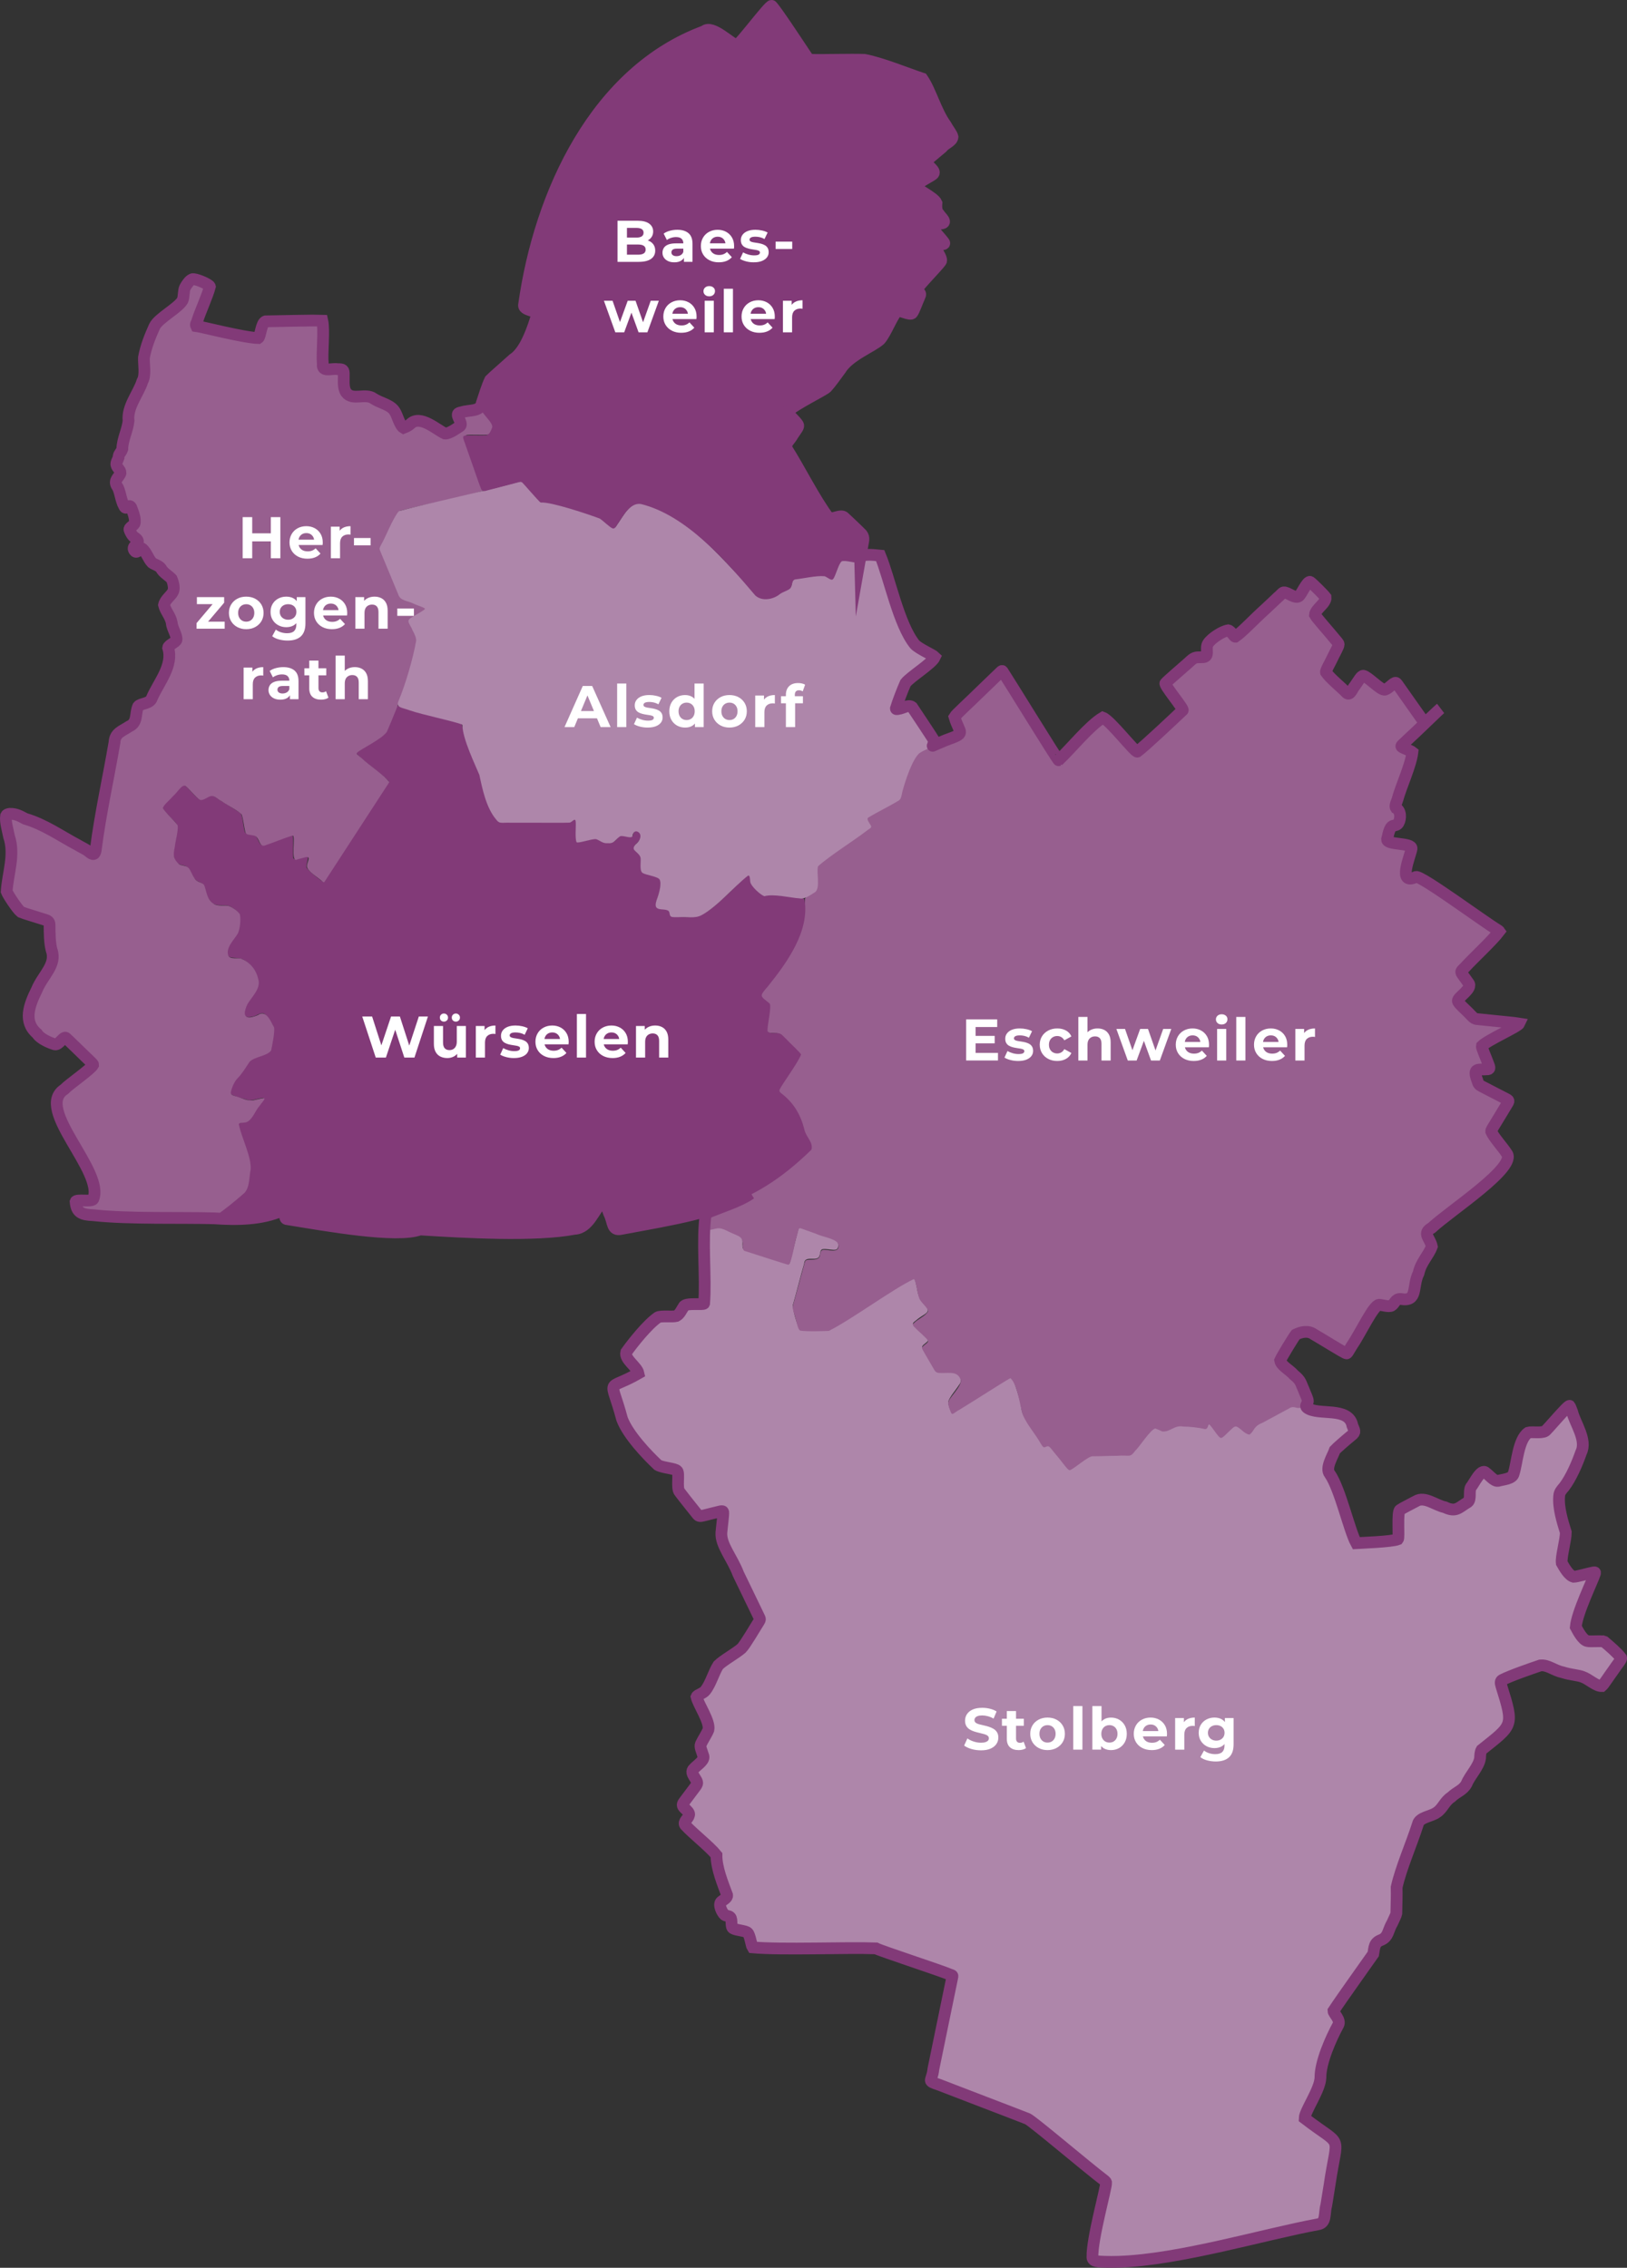 <?xml version="1.0" encoding="UTF-8"?>
<svg xmlns="http://www.w3.org/2000/svg" width="48.864mm" height="68.11mm" viewBox="0 0 138.513 193.067">
  <rect x="0" y="0" width="138.513" height="193.067" fill="#333333" stroke="none"/>
  <defs>
    <style>
      .cls-1 {
        fill: #ae86aa;
      }

      .cls-2 {
        fill: none;
        stroke: #823a78;
        stroke-miterlimit: 10;
      }

      .cls-3 {
        fill: #fff;
      }

      .cls-4 {
        fill: #975f8f;
      }

      .cls-5 {
        fill: #823a78;
      }
    </style>
  </defs>
  <g id="Karte_Regionenb">
    <g id="Aachen-Land">
      <path class="cls-1" d="M112.622,189.178c.407-1.782.813-4.892,1.094-6.568.057-.466-.636-.783-1.223-1.232-.378-.295-1.244-.711-1.433-1.047.01-.288.831-1.899,1.151-2.678.155-.317.189-.463.194-.794-.009-1.306.893-3.339,1.518-4.483.235-.435-.409-.967-.412-1.194.696-1.109,3.008-4.253,3.394-4.846.104-.256.02-.52.158-.796.186-.364.819-.406.975-.805.378-.883.97-1.644.857-2.693-.004-.482.003-.932.001-1.386.034-.571.242-.849.447-1.514.415-1.163.959-2.729,1.358-3.851.096-.268.08-.305.387-.446.291-.139.922-.402,1.218-.559.511-.341.675-.941,1.241-1.311.484-.453.989-.574,1.306-1.132.291-.666,1.055-1.481,1.155-2.208.008-.212.011-.486.125-.684.765-.769,2.623-1.628,2.354-3.017-.165-.564-.483-1.782-.652-2.369-.098-.323-.115-.464.058-.567.339-.178.989-.411,1.568-.638.73-.24,1.336-.593,1.986-.612.424.095,1.001.473,1.649.615.649.204,1.264.223,1.652.377.521.181,1.241.85,1.632.782.204-.2,1.301-1.818,1.597-2.229.11-.17.042-.243-.206-.475l-.864-.805c-.329-.522-1.487-.187-1.885-.367-.189-.077-.358-.37-.59-.693-.218-.321-.325-.515-.292-.699.184-.866,1.279-3.324,1.659-4.33.033-.101-.011-.11-.207-.067-.391.077-1.348.352-1.611.357-.413-.094-.799-.804-1.013-1.174-.144-.789.675-2.373.155-3.238-.288-.726-.396-1.725-.376-2.446.098-.666.713-.999.981-1.673.469-1.145,1.342-2.225.902-3.409-.266-.787-.68-1.929-.99-2.616-.061-.136-.362.31-.895.869-.7.679-.925,1.239-1.43,1.37-.363.026-.923-.015-1.209.045-.205.045-.292.165-.386.372-.359.775-.669,2.346-.842,3.096-.094.453-.911.533-1.346.639-.194.017-.332-.087-.549-.276-.223-.168-.542-.612-.799-.487-.198.19-.789,1.021-.953,1.297-.196.344.035,1.023-.261,1.272-.221.193-.718.439-1.042.614-.508.152-1.83-.583-2.407-.716-.498-.183-.521-.218-.959.022-.436.239-1.176.601-1.368.742-.283.122-.041,2.376-.179,2.501-.557.168-3.179.343-3.553.33-.155-.051-.191-.326-.307-.669-.464-1.578-1.425-4.553-2.069-5.432-.087-.459.354-1.367.554-1.823.346-.453,1.37-1.061,1.662-1.533-.062-.261-.326-1.391-.857-1.459-.96-.244-2.614-.249-3.328-.632-.211-.034-.439.02-.678-.025-.227-.048-.382-.141-.594-.007-.614.41-2.595,1.211-3.076,1.796-.374.726-.524.528-1.15.014-.661-.718-1.092.635-1.674.741-.184.023-.768-.984-.979-1.131-.149-.098-.066.35-.313.365-.556-.065-1.659-.257-2.27-.198-.416-.026-.823.382-1.267.443-.317-.011-.667-.36-.854-.27-.448.38-1.024,1.219-1.461,1.702-.361.407-.351.543-.675.589-.827.022-2.815.036-3.209.07-.33.1-1.129.743-1.492.975-.233.161-.343.234-.443.169-.198-.163-1.111-1.353-1.516-1.831-.105-.133-.193-.187-.283-.174-.143.02-.275.164-.402.024-.416-.592-1.134-1.753-1.502-2.305-.408-.568-.29-1.049-.51-1.716-.198-.705-.501-1.687-.686-1.791-.313.002-4.635,2.947-5.028,3.034-.186-.232-.314-.648-.328-.917.081-.398.688-1.069.914-1.446.403-.462-.022-1.052-.524-1.102-.287-.015-.82 0-1.104-.009-.298-.007-.37-.079-.529-.357l-.632-1.086c-.128-.225-.247-.411-.305-.539-.26-.366.743-.553.38-.879-.306-.352-1.254-1.098-1.207-1.249.007-.08.111-.162.277-.285.715-.633,1.46-.621.626-1.44-.546-.572-.47-1.071-.669-1.796-.114-.642-.397-.231-.868.022-.961.604-1.931,1.207-2.968,1.86-1.701.951-2.758,2.029-3.846,2.196-.492-.083-1.801.152-2.231-.105-.225-.541-.527-1.477-.543-2.038.183-.612.708-2.663.964-3.529.03-.687.894-.228,1.21-.512.211-.182.081-.666.364-.713.24-.069.915.118,1.15.031.208-.078.204-.408.144-.608-.234-.375-1.136-.476-1.637-.72-.935-.254-1.612-.777-1.727-.403-.185.702-.446,1.787-.628,2.501-.085.326-.097.464-.208.458-.289-.056-2.878-.914-3.637-1.147-.537-.104-.087-.91-.417-1.158-.192-.155-.933-.446-1.368-.66-.358-.18-.522-.17-.986-.061-.383.09-.708.148-.756.232-.11.355.036,5.777-.059,6.133-.067.17-1.582-.117-1.737.262-.049.08-.148.239-.198.318-.084.201-.252.377-.435.486-.365.091-1.294-.04-1.571.108-.28.124-.57.479-.911.821-.642.696-1.434,1.596-1.783,2.151-.053.116-.044.224.037.365.171.341.885,1.027,1.008,1.435-.009.132-.602.32-1.189.604-.607.291-1.015.394-.99.551.03.257.559,1.938.778,2.727.12.462.211.575.544,1.021.648.845,1.795,2.388,2.51,2.902.412.224,1.473.292,1.644.498.22.223-.089,1.482.215,1.807.052.067.157.202.209.27.393.495,1.07,1.365,1.302,1.646.269.321,1.118-.137,1.559-.182.171-.001.577-.233.637-.021.023.213-.114,1.215-.158,1.741-.036.425-.076.401.121.78.455.924.912,1.902,1.45,3.0.808,1.693,1.651,3.375,1.713,3.578.007.068-.042.147-.161.339-.335.449-1.005,1.748-1.399,2.147-.574.493-1.742,1.051-2.141,1.68-.234.52-.572,1.43-.943,1.91-.205.273-.686.36-.758.543.036.342.527,1.018.66,1.471.28.754.552,1.122.204,1.66-.162.283-.36.598-.497.895-.106.232.091.592.193.951.121.324-.085.492-.477.845-.159.148-.391.348-.463.567-.013.303.548.774.424,1.018-.204.423-.807,1.089-1.061,1.473-.214.268-.22.389-.007.597.211.205.469.406.375.621-.061.262-.511.55-.324.817.545.507,1.306,1.244,1.915,1.802.495.492.744.559.799.982-.091.984.589,2.326.865,3.194.026.225-.294.381-.493.536-.316.25.09.973.282,1.142.153.099.348.061.466.18.221.203-.01.876.289.982.278.149,1.045.18,1.202.358.195.171.32,1.095.417,1.24,2.34.225,8.137.001,10.378.078.063 0.0.096 0.0.134.008.076.014,1.714.605,3.402,1.2,1.584.572,3.073,1.066,3.105,1.119.049.04-1.69,8.242-1.816,8.944-.05.13.146.12.702.356,1.877.723,6.98,2.679,7.527,2.895,1.983,1.519,5.052,4.051,6.616,5.311.136.126.074.235.008.568-.07.318-.179.779-.302,1.309-.221,1.442-1.025,3.509-.697,4.823,5.454.783,14.081-2.171,19.464-3.136l.074-.07Z"/>
      <path class="cls-4" d="M77.048,66.126c-.167.482-.221,1.486-.502,1.895-.291.253-1.646.886-2.199,1.235-.282.19-.638.207-.518.532.072.156.231.357.264.476.064.183-.228.258-.621.575-.954.675-3.169,2.272-3.738,2.674-.203.124-.174.207-.177.815-.01.501.025,1.1-.027,1.32-.015.304-.847.487-.994.862-.022,1.415-.287,2.964-1.05,4.262-.707,1.518-2.003,2.722-2.735,3.998.01.202.407.393.599.555.159.135.169.26.136.511-.054.568-.261,1.734-.215,1.969.174.295,1.087-.061,1.368.434.25.328,1.317,1.21,1.472,1.533.031.114-.107.262-.3.579-.462.739-1.329,2.042-1.522,2.404-.038.104-.006.182.087.275,1.2.856,1.71,1.998,2.114,3.388.203.552.635.888.527,1.435-1.93,2.073-5.986,4.61-8.732,5.324-.492.182-.343.961-.312,1.399.041.278.549.114.961.027.434-.125.817.124,1.207.301.759.366,1.164.335,1.079,1.188.041.192.003.396.278.438.759.234,3.347,1.093,3.636,1.149.292-.25.515-1.941.706-2.452.057-.224.098-.403.131-.513.054-.187.11-.173.357-.086l1.1.393c.582.283,1.596.396,1.905.817.256.859-.574.598-1.14.563-.308-.029-.355.203-.391.474-.071.509-.819.308-1.125.399-.171.05-.158.222-.259.543l-.747,2.726c-.189.693-.249.717-.065,1.287.202.552.286,1.357.522,1.452.632.096,2.085.037,2.437.023,2.078-1.059,5.426-3.561,7.227-4.408.177.03.312,1.239.45,1.577.055.318.752.857.772,1.138-.123.358-.927.735-1.161.982-.167.135-.176.211-.034.359.268.292,1.072.964,1.175,1.172.1.265-.685.451-.447.776.168.322.688,1.19.937,1.628.184.338.271.365.725.361.702.009,1.309-.144,1.571.56.19.533-1.13,1.659-1.053,2-.013.205.142.572.224.783.12.317.268.022.751-.228.943-.563,3.793-2.402,4.314-2.679.545.455.798,2.083.953,2.756.199.941,1.156,1.93,1.639,2.828.102.158.165.271.245.295.133.047.26-.122.416-.067.143.049.325.348.61.68.53.609,1.014,1.359,1.177,1.343.206.039,1.568-1.202,1.963-1.183.624.003,1.322-.038,2.1-.039,1.049-.097,1.047.22,1.535-.438.359-.326,1.309-1.833,1.707-1.887.188.07.407.164.587.251.669.076,1.023-.567,1.791-.416.579.004,1.303.092,1.774.199.442.129.239-.642.535-.278.277.311.717,1.057.889,1.046.159.034.535-.422.878-.725.268-.261.391-.325.636-.139.293.196.562.539.928.587.457-.374.318-.698,1.082-1.002.633-.34,1.691-.909,2.229-1.199.311-.214.455-.143.747-.076.324.049.775-.146.886-.493-.003-.295-.556-1.514-.699-1.781-.312-.439-1.361-1.133-1.66-1.625-.006-.241,1.141-2.026,1.332-2.292.337-.223,1.152-.36,1.545-.018.69.339,2.238,1.487,2.832,1.604.179-.235,1.789-2.959,2.331-3.842.137-.224.159-.311.39-.287.221.012.672.15.917.116.367-.02.377-.535.745-.589.37-.073,1.026.109,1.124-.185.304-1.027.687-2.921,1.467-3.818.111-.147.233-.306.238-.5-.016-.377-.6-.929-.384-1.274.983-.875,6.079-4.636,6.856-6.034.153-.277.14-.332-.225-.809l-1.02-1.379c-.303-.37-.178-.368.161-.96l.929-1.536c.14-.237.234-.362.206-.442-.303-.358-2.418-1.086-2.6-1.567-.286-1.005-.441-1.141.703-1.098.184-.009.28-.039.28-.142-.092-.372-.393-1.088-.537-1.462-.13-.336-.164-.434-.019-.525.513-.313,3.316-1.783,3.101-1.795-.227-.04-2.169-.225-3.158-.33-.612-.072-.598.007-.985-.396-1.385-1.45-1.407-.858-.129-2.368.143-.354-.402-.742-.545-1.042-.249-.337-.115-.329.181-.654.721-.795,2.349-2.292,2.934-3.076-1.136-.787-5.947-4.089-6.902-4.669-.275-.003-.862.35-.99.076-.242-.5.297-1.945.418-2.464.022-.474-1.839-.353-2.072-.678-.061-.113.085-.477.176-.818.078-.583.552-.345.786-.696.096-.187.162-.494.152-.715-.016-.294-.263-.418-.372-.554-.137-.183.085-.528.138-.757.321-.939.883-2.617,1.23-3.634.177-.413.014-.405-.345-.572-.634-.287-.789-.188-.078-.822.55-.531,2.796-2.647,2.834-2.693-.294.264-.903.861-1.215,1.113-.151.109-.19.001-.357-.229l-.668-.95-1.406-1.999c-.102-.145-.155-.188-.299-.094-.218.132-.608.569-.843.541-.412-.051-1.385-1.127-1.765-1.188-.223-.057-.851,1.126-1.095,1.401-.125.168-.189.184-.328.065-.475-.5-1.405-1.236-1.763-1.762-.039-.15.343-.763.655-1.432.114-.261.427-.768.425-.949-.375-.681-1.873-2.181-2.018-2.514.016-.5,1.005-1.025.908-1.51-.168-.229-1.082-1.141-1.301-1.298-.151-.089-.269.153-.505.52-.599,1.107-.683.757-1.571.396-.287-.119-.301.065-.663.367l-1.068,1.008c-1.057.954-1.925,1.913-2.58,2.377-.127.005-.349-.492-.606-.547-.235-.057-.545.251-.887.414-.332.194-.656.404-.821.702-.306.435.23,1.215-.548,1.183-.571-.001-.651.008-1.114.453-.454.397-1.766,1.536-1.96,1.751-.046.44,1.598,2.124,1.452,2.326-.708.672-3.268,3.095-3.858,3.524-.265-.092-2.497-2.7-2.795-2.853-.35-.182-.584.309-1.197.803-.848.786-1.945,2.032-2.713,2.78-.066.035-4.563-7.316-4.794-7.608-.26.06-1.123,1.099-2.18,2.046-.955,1.068-1.959,1.579-1.863,2.057.034.267.662,1.007.373,1.317-.88.491-3.02,1.024-3.67,1.826-.293.542-.648,1.233-.892,1.733l-.029.084Z"/>
      <path class="cls-5" d="M20.857,103.781c1.187.061,2.108-.343,3.13-.677.331-.038.197.578.373.675,1.879.31,6.795,1.192,9.007,1.204,4.129-.565,11.681.617,16.009-.436.638-.008,1.619-2.007,2.014-2.329.117-.153.225.408.497,1.088.386.797.231,1.525,1.019,1.351,6.864-1.352,10.91-1.631,16.176-6.781.162-.62-.396-.993-.586-1.643-.308-1.29-.907-2.356-2.038-3.196-.093-.094-.124-.171-.086-.275.214-.47,1.533-2.227,1.824-2.981-.019-.134-.81-.844-1.322-1.38-.284-.285-.391-.414-.656-.439-.298-.049-.641.066-.865-.147-.097-.291.365-2.079.172-2.376-.835-.689-.914-.587-.14-1.478,1.623-2.023,3.559-4.698,3.107-7.37-.073-.158-.241-.124-.572-.171l-.979-.117c-.95-.081-1.274-.251-1.73-.055-.384.016-.777-.526-1.11-.822-.258-.213-.189-.615-.262-.844l-.131-.072c-.65.449-1.44,1.371-2.113,1.949-1.421,1.328-2.03,1.743-3.887,1.585-.708.068-.596-.17-.777-.548-.17-.191-.751-.036-.959-.225-.182-.128-.124-.408-.04-.687.197-.514.451-1.385.255-1.743-.137-.325-1.529-.342-1.587-.761-.041-.386-.007-.808-.064-1.192-.069-.254-.329-.341-.492-.55-.132-.151-.051-.333.112-.503.374-.267.57-.827.205-1.045-.258-.173-.459.089-.476.313-.047.295-.717.013-1.011.035-.207.031-.302.226-.441.382-.253.32-1.029.27-1.31.053-.141-.1-.257-.201-.493-.175-.378.052-1.199.289-1.422.288-.147-.003-.156-.131-.157-.409-.005-.407.01-1.115-.009-1.398-.017-.142-.083-.148-.161-.101-.384.336-.534.2-1.284.226-1.308-.062-4.442.133-5.146-.092-1.061-.931-1.288-2.983-1.723-4.269-.61-1.239-1.14-2.819-1.425-4.026-.604-.237-2.973-.731-4.381-1.182-.546-.14-.945-.378-1.092-.346-.408.43-.718,2-1.114,2.424-.242.214-1.901,1.14-2.402,1.59.566.669,2.169,1.766,2.766,2.386.053.085-.333.549-.843,1.376-.975,1.439-4.363,6.807-4.717,7.215-.048.019-1.441-1.057-1.436-1.261-.008-.288.143-.573.127-.86-.067-.22-1.313.536-1.25-.023-.031-.481.045-1.733-.054-1.796-.557.029-1.774.626-2.325.777-.567.273-.527-.599-.893-.773-.253-.148-.581-.024-.804-.242-.169-.24-.189-1.453-.42-1.675-.176-.153-.989-.629-1.64-1.048-.454-.224-.66-.632-1.152-.345-.273.139-.545.328-.727.21-.31-.184-1.119-1.212-1.292-1.207-.153-.035-.484.435-.959.905-.747.937-1.279.752-.332,1.667.596.718.865.64.688,1.416-.104.944-.819,2.662.596,2.856.499.101.555.567.846,1.023.213.397.584.35.84.609.223.63.349,1.679,1.241,1.746.404.023.809-.041,1.093.146.253.16.597.39.709.6.128.299-.021,1.175-.098,1.478-.084.274-.656.934-.829,1.286-.425,1.321.502.794,1.224,1.101.741.402,1.098.933,1.289,1.747.202,1.11-1.262,1.839-1.163,2.949.064.327.525.217.785.164.34-.098.665-.392.914-.232.219.148.476.594.661.868.337.527-.02,1.339-.055,1.934-.03.751-1.015.703-1.63,1.072-.535.299-.694,1.038-1.159,1.453-.349.329-.714,1.007-.699,1.445.081.257,1.269.487,1.543.588.207.115,1.181-.28,1.304-.158-.04.25-.808,1.097-.976,1.458-.257.578-.659.593-1.133.648-.081.038-.071.118-.027.26.256.974.85,2.437.996,3.366-.091.643-.119,1.431-.356,2.037-.587.844-2.091,1.675-2.796,2.399.387.208,1.92.119,2.489.118l.195-.003Z"/>
      <path class="cls-4" d="M.967,72.152c.172,1.183-.396,2.737-.396,3.769.138.317.892,1.499,1.222,1.752.525.198,1.335.425,1.893.608.355.102.508.169.533.388.026.211.002.582.023.941-.023.825.299,1.474.288,2.123-.651,1.764-3.357,4.501-1.365,6.299.307.462,1.035.761,1.514.915.372.084.779-.806.988-.517.213.315,2.165,1.946,2.285,2.258.007.095-.329.31-.79.708-.684.563-1.492,1.232-2.125,1.753-.143.121-.206.218-.225.377-.247,2.303,3.763,6.196,3.142,8.616-.158.242-1.43-.021-1.505.209-.053.199.22.888.452.979,1.144.281,3.252.329,5.326.389,2.417-.093,4.44.307,6.079-.177.736-.493,1.855-1.394,2.517-1.995.455-.506.381-1.373.521-2.004.064-1.047-.779-2.703-1.002-3.779-.066-.221.295-.14.622-.22.538-.195.755-.994,1.153-1.419.188-.273.449-.538.394-.603-.029-.081-.498.054-.825.124-.579.17-1.131-.207-1.684-.331-.261-.081-.377-.15-.344-.351.076-.38.31-.913.577-1.175.395-.398.714-.955,1.024-1.406.455-.44,1.457-.458,1.824-.948.071-.333.334-1.613.249-1.974-.28-.495-.671-1.541-1.368-1.046-1.041.45-1.396.146-.902-.918.351-.605,1.116-1.289.948-2.055-.192-.863-.653-1.477-1.447-1.812-.284-.13-.968.089-1.127-.277-.24-.699.531-1.369.829-1.912.173-.421.253-1.138.157-1.609-.145-.245-.581-.55-.867-.673-.376-.162-1.04.075-1.408-.246-.543-.359-.562-1.061-.771-1.571-.189-.263-.63-.185-.841-.609-.219-.324-.333-.758-.562-.909-.207-.153-.517-.104-.737-.257-.489-.457-.505-.76-.353-1.48.06-.552.295-1.32.25-1.789-.029-.186-1.211-1.264-1.261-1.516.075-.288.607-.688.863-1.008.297-.223.762-1.041,1.05-.866.243.168.941,1.016,1.203,1.168.225.139.619-.175.875-.277.415-.127.549.184,1.007.412.49.351,1.372.771,1.702,1.125.146.398.203,1.06.307,1.47.073.42.704.165.978.47.262.263.269.918.775.672.496-.154,1.705-.662,2.265-.801.331-.163-.213,2.404.413,2.019.235-.065.519-.138.755-.201.434-.049.083.42.066.748-.06.428,1.128,1.105,1.316,1.334.155.115.156.056.235-.059.693-1.068,5.103-7.839,5.456-8.392-.324-.53-1.722-1.449-2.314-2.022-.341-.297-.535-.392-.425-.489.282-.309,2.144-1.161,2.544-1.799.956-2.209,2.1-5.126,2.565-7.528.073-.48-.106-.751-.38-1.296-.151-.307-.279-.524-.247-.65.017-.224,1.364-.816,1.393-.981.046-.145-2.133-.795-2.145-.966-.469-1.077-1.569-3.713-1.709-4.106.204-.748.832-1.712,1.242-2.621.267-.438.158-.625.594-.706,1.917-.499,5.082-1.092,6.872-1.648-.066-.409-.491-1.579-.703-2.167-.256-.97-.867-1.941-.76-2.558.23-.115,1.501.028,1.973-.079.235-.102.491-.582.403-.86-.072-.271-.824-1.133-1.044-1.337-.416.046-1.401.244-1.887.397-.243.129.409.877.162,1.08-.193.171-.898.574-1.173.64-.324.056-.676-.413-1.179-.642-.412-.221-.88-.434-1.224-.459-.353-.114-1.044.756-1.351.568-.214-.208-.579-1.447-.878-1.634-.584-.305-1.504-.85-2.126-.99-.36-.074-1.378.157-1.706-.216-.52-.48-.137-1.466-.379-2.037-.249-.13-.833-.062-1.16-.077-.84.05-.471-.384-.556-1.107-.001-.853.017-2.021.026-2.605.003-.425.041-.454-.23-.444-.847.032-4.422.033-4.747.104l-.112.159c-.099.191-.293,1.022-.434,1.241-.081.116-.208.036-.49-.011-1.209-.261-4.537-.928-4.808-1.016.084-.742.668-1.798.908-2.597.137-.384.265-.645.261-.764.002-.124-.231-.2-.608-.367-.38-.159-.702-.339-.908-.254-.696.377-.668,1.122-.816,1.792-.175.382-.48.553-1.059.933-.694.667-1.311.954-1.539,1.739-.239.634-.562,1.375-.7,2.203.008.692.154,1.542-.185,2.165-.294.707-.807,1.593-1.054,2.285-.086.829-.058,1.452-.418,2.196-.11.394-.126,1.012-.22,1.264-.132.219-.255.298-.27.523.002.188-.203.413-.203.629-.011.291.388.54.356.779-.083.346-.585.524-.333,1.05.296.396.401,1.479.708,1.875.061.065.129.037.197-.013.433-.49.672,1.078.654,1.321-.037.178-.286.312-.42.449-.114.19.096.446.215.642.061.132.198.078.303.198.114.121.233.353.11.469-.177.145-.451.372-.236.638.223.309.474-.322.633-.201.328.237.553.894.859,1.217.226.164.577.23.766.483.16.242.402.55.736.698.272.236.363.731.347,1.065.016.49-.914.874-.816,1.485.492.665.755,1.917,1.062,2.645.053.333-.325.461-.59.674-.34.319.101.71-.066,1.296-.239,1.182-1.023,2.262-1.546,3.324-.192.292-.593.343-.87.42-.342.092-.363.628-.385.966.033.768-.922,1.044-1.399,1.378-.338.191-.347.505-.441.87-.628,3.147-1.102,6.41-1.739,9.497-.105.105-.242-.035-.461-.196-.504-.344-1.288-.723-1.784-1.064-1.152-.491-2.363-1.44-3.627-1.724-2.637-1.418-1.405.875-1.21,2.306l.016.117Z"/>
      <path class="cls-1" d="M39.367,61.732c.01,1.174,1.102,3.396,1.444,4.243.264,1.232.589,2.804,1.424,3.789.31.42.466.241,1.278.28h2.463c.919-.004,1.798.013,2.516-.009.118-.018.25-.151.355-.217.078-.048.144-.041.161.101.05.317-.079,1.483.079,1.781.123.131,1.296-.305,1.664-.259.332.111.571.392.998.343.595.068.693-.424,1.091-.605.349-.038.978.276,1.011-.035.018-.224.219-.486.477-.313.365.218.17.778-.205,1.045-.163.17-.244.352-.112.503.169.186.385.319.492.55.128.297-.119,1.185.208,1.394.298.18,1.313.301,1.444.559.196.358-.058,1.229-.255,1.743-.084.279-.142.559.04.687.215.167.683.059.959.225.126.117.088.319.17.436.076.124.279.113.608.112.861-.055,1.465.136,2.044-.17,1.36-.726,2.704-2.378,3.958-3.364.163-.066.166.239.19.506.042.394.919,1.167,1.212,1.239.823-.222,2.2.144,2.99.187.451.107.998-.344,1.352-.551.42-.411.07-1.635.216-2.177.968-.881,3.083-2.207,4.06-2.966.356-.287.577-.29.413-.561-.136-.245-.385-.529-.169-.638.703-.43,1.877-1.007,2.58-1.442.212-.146.213-.39.31-.79.261-.965.831-2.674,1.42-3.223.409-.281,1.072-.507,1.428-.797-.06-.337-1.785-2.798-1.985-3.128-.308-.231-.81.115-1.15.158-.156.04-.232.04-.231-.038.096-.438.44-1.153.591-1.619.225-.87,1.173-1.265,1.955-2.0.266-.268.786-.508.778-.766-.099-.143-.934-.523-1.339-.773-1.748-1.581-2.482-5.593-3.225-7.805-.132-.178-.814-.087-1.305-.11-.414-.039-.476.198-.558.43-.239.305-.681.074-1.139.042-.271-.04-.416-.052-.51.081-.206.259-.52,1.502-.746,1.487-.256-.007-.589-.398-.89-.324-.368.038-1.333.175-1.899.248-.089.014-.268.043-.357.057-.285.054-.182.412-.336.677-.115.219-.43.283-.732.448-.645.457-1.105.661-1.88.492-2.877-2.722-5.979-7.122-10.127-8.038-.952-.152-1.522,1.066-2.039,1.786-.126.21-.216.344-.381.283-.642-.395-.971-.955-1.92-1.135-1.179-.388-3.003-.983-4.172-1.087-.085-.035-.17-.111-.291-.246-.322-.358-.941-1.087-1.191-1.339-.142-.13-.254-.142-.417-.105-2.338.676-7.701,1.815-10.227,2.502-.543.64-1.139,2.25-1.527,2.886-.142.285-.146.304-.044.547.402.953,1.178,2.846,1.496,3.603.191.634.759.547,1.402.875.481.202.911.319.888.409-.005.107-.821.523-1.085.703-.592.303-.203.531.053,1.155.198.379.308.641.283.89-.281,1.569-.915,3.712-1.51,5.128-.2.544.297.514.965.764,1.171.398,3.419.842,4.455,1.201l.034.056Z"/>
      <path class="cls-5" d="M46.056,42.785c.845-.081,4.144,1.034,5.005,1.363.329.214.803.711,1.078.83.166.061.257-.073.383-.283.518-.726,1.09-1.93,2.043-1.786,3.875.953,7.245,4.858,9.738,7.788.577.53,1.564.338,2.124-.147.276-.177.636-.272.815-.428.267-.245.1-.647.429-.791.728-.08,1.831-.342,2.525-.274.248.076.561.413.718.249.205-.184.431-1.24.74-1.518.325-.123,1.153.18,1.405.097.16-.033.198-.183.243-.43.08-.561.296-1.378.251-1.682-.096-.343-1.322-1.337-1.607-1.648-.343-.324-1.015.188-1.351.029-.584-.58-1.056-1.732-1.591-2.523-.645-1.296-1.737-2.512-2.022-3.689.06-.302,1.01-1.373,1.005-1.676.005-.267-.91-.859-.94-1.226.332-.305,3.182-1.807,3.501-2.147.413-.482,1.188-1.692,1.617-2.108.726-.492,2.501-1.608,2.817-1.838.481-.573.927-1.764,1.418-2.411.153-.209,1.179.405,1.334.143.143-.172.407-.927.603-1.358.243-.487-.139-.348-.364-.486.33-.558,2.032-2.139,2.236-2.696-.116-.384-.389-.748-.532-1.147-.055-.193.287-.161.569-.17.221-.008.288-.051.165-.209-.231-.31-.966-1.088-1.047-1.281-.167-.324,1.641-.06.924-.742-.158-.185-.326-.423-.454-.63-.111-.241.003-.469-.032-.661-.2-.479-1.911-1.274-1.827-1.459.001-.108.651-.43,1.148-.745.442-.258.604-.334.349-.611-.162-.17-.342-.386-.492-.566-.155-.356.333-.454.649-.803.539-.547,1.358-.923,1.546-1.451-.84-1.338-1.87-3.443-2.479-4.875-1.107-.6-2.916-1-4.154-1.475-.68-.246-.785-.219-1.409-.215-1.136-0-3.336-0-3.98-0-.313.019-.344-.156-.642-.576-.634-.92-2.405-3.654-2.788-4.022-.121-.061-.679.744-1.397,1.547-.7.812-1.376,1.657-1.528,1.777-.095.105-.504-.252-1.152-.647-.828-.494-.981-.837-1.686-.517-9.225,3.385-13.96,13.66-15.411,23.195-.195.694,1.248.513,1.11,1.055-.261.71-.934,2.695-1.445,3.189-.676.582-2.13,1.881-2.55,2.273-.258.451-.507,1.407-.718,1.983-.429.602,1.204,1.602.932,2.089-.079.238-.219.521-.405.586-.305.098-1.724-.031-1.976.078-.182.084.064.506.192.936.152.434.324.924.496,1.414.296.818.589,1.732.792,2.212.162.178.241.157.531.072.574-.15,1.598-.417,2.216-.579.454-.107.606-.204.748-.077.172.171,1.337,1.525,1.523,1.673l.064.024Z"/>
      <path class="cls-2" d="M136.49,139.747c-.327-.061-1.054.027-1.344-.035-.416-.069-.849-.929-.993-1.199.105-1.241,1.449-3.952,1.633-4.562.033-.101-.011-.11-.206-.067-.39.077-1.347.352-1.61.357-.422-.118-.792-.787-1.012-1.174-.071-.533.346-1.93.345-2.612-.291-.937-.652-2.106-.566-3.072.017-.345.194-.527.429-.802.601-.785,1.134-2.055,1.437-2.924.529-1.069-.506-2.449-.765-3.476-.102-.254-.162-.437-.21-.495-.15-.078-1.955,2.114-2.096,2.166-.392.178-1.083.019-1.435.117-.848.587-.939,2.592-1.227,3.468-.082.484-.919.511-1.345.639-.335.045-.76-.508-1.029-.69-.391-.438-1.031.962-1.271,1.224-.196.342.035,1.024-.261,1.272-.785.465-.995.893-1.955.438-.825-.175-1.72-.963-2.451-.518-.435.239-1.175.601-1.367.742-.267.164-.053,2.346-.178,2.501-.537.219-3.191.306-3.551.33-.596-1.077-1.366-4.611-2.249-5.88-.42-.501.256-1.533.429-2.043.153-.17.968-.882,1.406-1.236.413-.313.239-.428.09-.836-.308-1.671-2.924-.825-3.858-1.528-.218-.171.04-.32.064-.551.009-.189-.189-.557-.341-.957-.273-.603-.241-.805-.835-1.281-.416-.473-1.102-.787-1.184-1.247.141-.32,1.107-1.914,1.326-2.197.477-.237,1.066-.367,1.545-.018.585.327,2.607,1.606,2.784,1.623.088-.009.178-.232.41-.597.798-1.167,1.854-3.489,2.358-3.546.252.013.808.202,1.054.078.275-.154.32-.605.777-.571,1.512.266.959-1.035,1.53-2.195.206-.945.845-1.504,1.13-2.277-.161-.741-.855-1.104-.012-1.586,1.622-1.504,7.359-5.205,6.375-6.355-.273-.448-1.092-1.341-1.311-1.844-.013-.123.131-.299.334-.649.278-.444.653-1.088.929-1.533.215-.363.305-.437.074-.56-.452-.23-1.625-.845-2.097-1.083-.263-.13-.339-.212-.422-.52-.427-1.156.088-.88.907-.955.173-.034.146-.157.043-.421-.202-.558-.596-1.429-.566-1.559.526-.523,3.067-1.637,3.194-1.917-.227-.04-2.168-.224-3.157-.329-.611-.072-.597.007-.985-.396-.389-.429-1.121-1.021-1.087-1.2-.058-.301,1.319-1.047.897-1.531-.125-.189-.355-.486-.484-.671-.249-.336-.114-.328.181-.652.727-.793,2.344-2.287,2.933-3.069-.02-.029-.075-.063-.159-.12-1.161-.694-6.452-4.61-6.93-4.511-1.636.772-.488-1.755-.383-2.411.048-.52-2.082-.286-2.086-.775.075-.243.172-1.099.529-1.169.156-.04.341-.048.446-.243.212-.393.204-1.047-.22-1.266-.126-.183.077-.527.139-.755.284-1.065,1.135-2.882,1.265-3.998-.149-.121-.679-.316-.85-.412-.246-.122.034-.232.392-.607.591-.53,2.765-2.642,2.833-2.687-.301.263-.898.859-1.215,1.111-.151.109-.19.001-.356-.229-.528-.739-1.703-2.424-2.074-2.943-.102-.145-.155-.187-.299-.094-.218.132-.608.568-.843.539-.398-.049-1.386-1.12-1.765-1.185-.187-.024-.407.423-.724.861-.208.226-.399.874-.697.602-.473-.498-1.407-1.233-1.763-1.758-.039-.149.343-.762.654-1.429.123-.26.42-.766.425-.947-.006-.103-.109-.204-.283-.413-.513-.632-1.61-1.857-1.734-2.096.031-.506.964-.978.907-1.507-.168-.228-1.082-1.138-1.301-1.295-.252-.16-.787,1.12-.985,1.216-.279.205-.837-.243-1.09-.301-.287-.119-.301.065-.663.366l-1.068,1.006c-1.064.952-1.919,1.909-2.58,2.371-.127.005-.349-.491-.606-.546-.488.077-1.402.651-1.708,1.113-.307.435.23,1.213-.548,1.181-.577-.002-.646.007-1.114.452-.44.396-1.776,1.532-1.96,1.748-.236.065,1.647,2.271,1.451,2.321-.703.67-3.271,3.089-3.857,3.516-.218.051-2.313-2.672-2.938-2.896-1.14.677-2.75,2.679-3.765,3.624-.061.034-4.372-6.977-4.765-7.562-.059-.113-.135.034-.525.392l-1.263,1.217c-1.034,1.021-2.197,2.067-2.31,2.267.443,1.518,1.081,1.32-.773,1.995-.359.146-.878.376-1.083.464-.16.061.074-.03.189-.154l.019-.163c-.274-.447-1.665-2.544-1.96-2.982-.316-.243-.803.124-1.149.157-.156.04-.232.04-.231-.038.177-.584.576-1.619.82-2.161.435-.557,2.241-1.644,2.5-2.219-.193-.196-1.372-.695-1.716-1.079-1.363-1.695-2.13-5.586-2.938-7.552-.612-.056-1.753-.236-1.734.356.026-.147.122-.685.195-1.09.076-.498.214-.757-.021-1.075-.293-.305-1.173-1.135-1.478-1.419-.264-.337-1.036.191-1.345.029-1.17-1.536-2.551-4.29-3.54-5.841-.238-.5.195-.703.505-1.266.245-.377.461-.617.437-.771-.006-.219-.932-1-.946-1.163.644-.638,3.078-1.804,3.368-2.083.419-.469.736-.943,1.177-1.531.718-1.192,2.722-1.932,3.368-2.535.482-.558.922-1.771,1.413-2.408.152-.209,1.174.404,1.329.143.143-.172.406-.926.601-1.356.244-.473-.14-.357-.363-.486.429-.653,1.828-2.042,2.173-2.517.268-.244-.622-1.241-.461-1.413.052-.093.338-.071.553-.08.22-.008.287-.051.164-.208-.23-.309-.963-1.087-1.043-1.279-.096-.165.47-.196.857-.287.552-.066-.052-.545-.198-.787-.26-.237-.246-.68-.223-.956-.201-.486-1.903-1.267-1.82-1.458.28-.288,1.19-.743,1.486-.955.418-.29-.437-.715-.531-1.064-.037-.143.187-.263.497-.537l.839-.704c.288-.379.867-.516.897-.909-.043-.224-.375-.629-.591-1.027-.829-1.147-1.282-2.91-1.987-3.932-1.318-.442-3.522-1.339-4.925-1.598-1.146-.044-3.664.032-4.473-0-.312.019-.342-.155-.639-.576-.638-.954-2.392-3.625-2.777-4.017-.147-.147-2.756,3.362-2.974,3.337-.451-.029-2.099-1.772-2.767-1.178-9.202,3.405-14.005,13.723-15.35,23.327-.002.582,1.564.33.998,1.192-.463,1.474-1.069,2.844-1.904,3.388-.515.472-1.774,1.562-1.971,1.77-.248.504-.512,1.367-.715,1.98-.126.765-1.083.559-1.723.782-.331.056-.394.141-.268.433.121.29.302.596.155.738-.218.138-.925.674-1.301.639-.682-.298-2.098-1.639-2.926-.828-.156.153-.402.264-.6.34-.316-.183-.541-1.084-.728-1.364-.336-.612-1.256-.74-1.81-1.116-.707-.521-1.798.206-2.344-.519-.285-.414-.19-.977-.205-1.496.016-.447-.073-.509-.521-.497-.494-.098-1.359.301-1.265-.447-.093-.927.146-2.871-.045-3.695-.318-.021-4.218.055-4.826.069-.378.118-.428,1.296-.62,1.424-1.204-.029-4.88-.975-5.287-1.026-.075-.16.031-.203.095-.444.242-.778.882-2.162,1.071-2.915-.047-.199-1.308-.73-1.512-.62-.244.099-.484.472-.605.698-.135.262-.085.803-.209,1.093-.375.668-2.048,1.514-2.388,2.221-.381.856-.725,1.688-.902,2.65-.025.599.172,1.49-.133,2.024-.318,1.023-1.317,2.169-1.176,3.367-.082.799-.525,1.605-.531,2.398-.127.364-.319.391-.32.739-.055.173-.239.447-.177.622.044.233.353.428.345.683-.092.349-.642.612-.282,1.147.243.316.301,1.178.595,1.682.186.392.389-.266.596.093.136.373.408,1.002.28,1.395-.115.194-.473.332-.428.504.033.115.149.355.269.51.113.161.418.235.453.477.007.284-.584.448-.287.816.223.309.473-.322.631-.201.359.253.528.882.857,1.216.226.164.576.23.764.483.169.35.61.584.9.883.148.342.272.848.104,1.13-.143.303-.654.637-.752,1.098.127.523.549.934.662,1.521.007.429.478,1.095.398,1.463-.095.213-.685.439-.709.654.472,1.506-.79,2.928-1.38,4.274-.151.527-.958.44-1.17.723-.275.627-.017,1.376-.767,1.707-.606.403-1.209.546-1.247,1.355-.519,3.044-1.206,6.079-1.593,9.118-.056.458-.23.519-.602.175-.249-.197-.635-.368-.948-.556-1.468-.781-2.846-1.763-4.451-2.229-.426-.219-.763-.439-1.327-.424-.151.015-.263.059-.31.161-.081.521.143,1.2.252,1.769.525,1.571-.11,3.153-.201,4.681.111.297.909,1.511,1.219,1.75.257.113,1.501.478,2.076.666.287.091.353.201.356.474.006.578.005,1.474.171,2.087.46,1.267-.74,2.133-1.257,3.393-.637,1.292-1.186,2.706.023,3.731.271.445,1.057.773,1.51.915.372.084.777-.805.986-.516.211.185.776.749,1.303,1.254.526.53.984.905.978,1.002-.204.395-2.032,1.632-2.471,2.097-2.543,1.662,3.472,6.964,2.473,9.346-.157.242-1.427-.021-1.501.209.077.929.504,1.112,1.517,1.152,3.004.332,7.699.182,10.306.266,1.876.133,3.992.117,5.723-.647.369-.024.169.726.453.712,3.324.538,9.356,1.626,11.326.882,3.799.238,9.805.583,13.144-.054,1.221-.06,1.653-1.596,2.449-2.425.117-.153.225.407.497,1.087.398.807.222,1.527,1.034,1.346,4.7-.875,7.78-1.343,11.017-3.004-.934.673-2.756,1.221-3.812,1.683-.35,2.259.034,5.461-.145,7.674-.059.144-1.59-.099-1.735.261-.188.274-.323.644-.633.805-.364.091-1.293-.04-1.57.108-.89.613-2.155,2.211-2.693,2.972-.156.612.919,1.212,1.045,1.8-2.795,1.604-2.392.156-1.4,3.881.492,1.335,2.126,3.057,3.052,3.923.42.245,1.467.276,1.643.498.214.209-.085,1.493.215,1.806.42.565,1.22,1.54,1.51,1.915.14.164.244.146.587.061.395-.105.936-.232,1.367-.338.153-.03.223-.02.241.074.023.213-.114,1.214-.158,1.741-.065,1.065.916,2.127,1.442,3.515.764,1.582,1.584,3.279,1.798,3.722.06.126.067.154-.042.335-.246.377-1.165,1.956-1.474,2.271-.503.443-1.534.998-1.988,1.447-.391.608-.63,1.548-1.094,2.143-.205.273-.685.36-.758.543.159.683,1.169,2.102,1.013,2.809-.174.416-.458.808-.646,1.218-.106.232.091.591.193.951.204.414-.481.795-.8,1.15-.423.38.403.941.285,1.279-.034.12-.149.255-.294.451l-.766,1.021c-.213.268-.22.389-.006.597.211.205.468.406.375.621-.058.271-.513.544-.324.817.668.737,2.079,1.828,2.668,2.564-.011,1.098.55,2.442.909,3.413.026.225-.294.381-.492.536-.298.258.074.967.282,1.142.153.099.347.061.466.18.221.203-.01.876.289.982.278.149,1.045.18,1.201.358.195.171.32,1.095.417,1.24,2.435.224,7.998-.008,10.504.086.429.23,5.624,1.925,6.256,2.212.304.11.277.07.229.312-.492,2.363-1.088,5.305-1.593,7.743-.119,1.125-.631.967.498,1.35,2.418.942,5.179,1.98,7.522,2.895.592.32,4.847,3.954,6.545,5.249.076.066.122.115.139.171.038.401-1.21,4.772-1.165,6.372.025.385.536.349.992.375.402.016.821.015,1.254.001,5.191-.17,12.366-2.344,16.932-3.184.757-.103.529-.892.732-1.633.086-.536.181-1.127.277-1.724.67-4.573,1.236-3.08-2.121-5.669.009-.635,1.322-2.436,1.345-3.471-.009-1.306.892-3.338,1.517-4.482.234-.425-.409-.973-.412-1.194.706-1.08,2.998-4.273,3.392-4.845.108-.568.05-.978.71-1.21.59-.268.543-.83.908-1.432.183-.405.31-.644.345-.805.005-.619.05-1.553.026-2.232.371-1.657,1.285-3.724,1.804-5.363.121-.61,1.157-.665,1.604-1.004.515-.33.672-.949,1.24-1.311.479-.464.992-.566,1.305-1.132.277-.701,1.063-1.456,1.154-2.208.008-.212.011-.486.125-.684,2.669-2.134,2.763-1.979,1.701-5.385-.098-.323-.115-.464.058-.567.773-.388,2.391-.944,3.246-1.235.675-.06,1.126.426,1.954.601.648.204,1.263.223,1.65.377.54.19,1.137.799,1.631.782.149-.123.567-.782.995-1.369.358-.542.69-.89.648-1.033-.316-.421-1.026-1.03-1.428-1.368l-.092-.03Z"/>
    </g>
  </g>
  <g id="Namen_Pastorale_Räume">
    <g id="Region_Aachen_Land">
      <g>
        <path class="cls-3" d="M52.571,22.292v-3.5h1.71c.44,0,.771.084.992.25s.333.387.333.66c0,.183-.045.342-.135.478-.091.135-.215.239-.373.312s-.337.11-.537.11l.095-.21c.22,0,.414.037.582.11.169.073.301.18.398.32.096.14.145.312.145.515,0,.3-.118.534-.355.703-.236.168-.585.252-1.045.252h-1.81ZM53.376,21.682h.95c.207,0,.365-.035.475-.105.11-.07.165-.178.165-.325,0-.15-.055-.26-.165-.33-.109-.07-.268-.105-.475-.105h-1.01v-.59h.865c.196,0,.347-.034.452-.103.104-.068.157-.172.157-.312s-.053-.243-.157-.31c-.105-.066-.256-.1-.452-.1h-.806v2.28Z"/>
        <path class="cls-3" d="M57.405,22.332c-.207,0-.386-.036-.535-.107-.15-.072-.267-.169-.348-.292-.082-.124-.123-.262-.123-.415,0-.157.04-.296.118-.417s.202-.216.372-.283c.17-.066.394-.1.67-.1h.71v.45h-.63c-.184,0-.309.03-.377.09s-.103.135-.103.225c0,.1.039.179.117.238.078.058.185.087.317.087.134,0,.253-.03.357-.09.105-.06.18-.151.223-.275l.12.365c-.057.167-.16.296-.311.387-.149.092-.343.138-.579.138ZM58.224,22.292v-.525l-.05-.115v-.94c0-.167-.051-.296-.152-.39-.102-.093-.258-.14-.468-.14-.144,0-.284.022-.422.067-.139.045-.258.106-.358.183l-.274-.545c.146-.107.323-.188.53-.243.206-.055.416-.083.63-.083.41,0,.728.097.955.29.227.193.34.495.34.905v1.535h-.73Z"/>
        <path class="cls-3" d="M61.197,22.332c-.307,0-.575-.06-.806-.18-.229-.12-.408-.284-.534-.492-.127-.208-.19-.446-.19-.713,0-.267.061-.505.183-.715.121-.21.291-.374.51-.493.219-.118.464-.177.737-.177.264,0,.501.057.713.17s.379.273.502.48c.124.207.186.455.186.745,0,.03-.002.064-.005.103-.004.038-.007.074-.01.107h-2.186v-.455h1.775l-.306.135c.004-.14-.023-.262-.08-.365-.057-.103-.135-.184-.234-.243-.101-.058-.217-.087-.351-.087-.133,0-.25.029-.353.087-.102.059-.181.14-.237.245s-.085.229-.085.373v.12c0,.15.033.28.101.39.066.11.158.194.274.252.117.058.257.087.42.087.141,0,.265-.021.373-.065s.207-.108.297-.195l.415.45c-.123.14-.278.248-.465.323-.187.075-.401.112-.645.112Z"/>
        <path class="cls-3" d="M64.171,22.332c-.229,0-.449-.027-.659-.083-.211-.055-.379-.124-.506-.208l.256-.555c.126.074.273.134.442.183.168.048.334.073.497.073.18,0,.308-.022.383-.065.075-.043.112-.103.112-.18,0-.063-.029-.111-.088-.143-.058-.032-.135-.056-.229-.072-.095-.017-.201-.034-.317-.05-.117-.017-.232-.04-.348-.07-.115-.03-.222-.073-.32-.127-.099-.055-.177-.131-.234-.228-.059-.097-.088-.222-.088-.375,0-.17.05-.321.15-.453.1-.132.241-.234.425-.308.183-.073.404-.11.665-.11.187,0,.374.021.562.062s.348.099.478.172l-.266.555c-.126-.073-.256-.125-.387-.155-.132-.03-.258-.045-.378-.045-.18,0-.31.023-.39.07-.08.046-.12.106-.12.18,0,.067.029.118.09.153.06.035.138.061.235.077.096.017.203.034.319.05.117.017.231.04.345.07.113.03.22.073.318.127.098.055.176.131.234.228s.088.222.088.375c0,.164-.05.309-.15.438-.1.128-.244.229-.433.303s-.417.11-.688.11Z"/>
        <path class="cls-3" d="M66.031,21.196v-.625h1.415v.625h-1.415Z"/>
        <path class="cls-3" d="M52.384,28.292l-.97-2.69h.735l.805,2.315h-.354l.84-2.315h.665l.81,2.315h-.34l.825-2.315h.689l-.975,2.69h-.75l-.72-1.985h.225l-.729,1.985h-.756Z"/>
        <path class="cls-3" d="M58.002,28.332c-.307,0-.575-.06-.806-.18-.229-.12-.408-.284-.534-.492-.127-.208-.19-.446-.19-.713,0-.267.061-.505.183-.715.121-.21.291-.374.51-.493.219-.118.464-.177.737-.177.264,0,.501.057.713.17s.379.273.502.48c.124.207.186.455.186.745,0,.03-.002.064-.005.103-.004.038-.007.074-.01.107h-2.186v-.455h1.775l-.306.135c.004-.14-.023-.262-.08-.365-.057-.103-.135-.184-.234-.243-.101-.058-.217-.087-.351-.087-.133,0-.25.029-.353.087-.102.059-.181.14-.237.245s-.085.229-.085.373v.12c0,.15.033.28.101.39.066.11.158.194.274.252.117.058.257.087.42.087.141,0,.265-.021.373-.065s.207-.108.297-.195l.415.45c-.123.14-.278.248-.465.323-.187.075-.401.112-.645.112Z"/>
        <path class="cls-3" d="M60.379,25.227c-.146,0-.265-.042-.355-.125-.09-.084-.135-.187-.135-.31,0-.123.045-.227.135-.31.091-.083.209-.125.355-.125.144,0,.261.039.353.118.092.078.138.179.138.302,0,.13-.045.238-.135.323-.091.085-.209.127-.355.127ZM59.99,28.292v-2.69h.779v2.69h-.779Z"/>
        <path class="cls-3" d="M61.621,28.292v-3.71h.779v3.71h-.779Z"/>
        <path class="cls-3" d="M64.661,28.332c-.307,0-.575-.06-.806-.18-.229-.12-.408-.284-.534-.492-.127-.208-.19-.446-.19-.713,0-.267.061-.505.183-.715.121-.21.291-.374.51-.493.219-.118.464-.177.737-.177.264,0,.501.057.713.17s.379.273.502.48c.124.207.186.455.186.745,0,.03-.002.064-.005.103-.004.038-.007.074-.01.107h-2.186v-.455h1.775l-.306.135c.004-.14-.023-.262-.08-.365-.057-.103-.135-.184-.234-.243-.101-.058-.217-.087-.351-.087-.133,0-.25.029-.353.087-.102.059-.181.14-.237.245s-.085.229-.085.373v.12c0,.15.033.28.101.39.066.11.158.194.274.252.117.058.257.087.42.087.141,0,.265-.021.373-.065s.207-.108.297-.195l.415.45c-.123.14-.278.248-.465.323-.187.075-.401.112-.645.112Z"/>
        <path class="cls-3" d="M66.653,28.292v-2.69h.745v.765l-.105-.225c.08-.19.208-.334.385-.433s.392-.147.646-.147v.725c-.03-.007-.06-.012-.088-.015s-.056-.005-.082-.005c-.221,0-.396.062-.525.185-.13.123-.195.313-.195.57v1.27h-.779Z"/>
      </g>
      <g>
        <path class="cls-3" d="M21.472,47.525h-.815v-3.5h.815v3.5ZM23.117,46.089h-1.71v-.685h1.71v.685ZM23.057,44.025h.81v3.5h-.81v-3.5Z"/>
        <path class="cls-3" d="M26.176,47.565c-.306,0-.574-.06-.804-.18-.23-.12-.409-.284-.535-.492-.126-.208-.19-.446-.19-.713,0-.267.061-.505.183-.715.122-.21.291-.374.51-.493.218-.118.464-.177.737-.177.264,0,.501.057.713.17s.379.273.502.48c.124.207.186.455.186.745,0,.03-.002.064-.005.103-.004.038-.007.074-.01.107h-2.186v-.455h1.775l-.306.135c.004-.14-.023-.262-.08-.365-.057-.103-.135-.184-.234-.243-.1-.058-.217-.087-.35-.087-.134,0-.251.029-.353.087-.102.059-.181.14-.238.245s-.085.229-.085.373v.12c0,.15.034.28.1.39.067.11.158.194.275.252.117.058.257.087.42.087.141,0,.265-.021.373-.065s.207-.108.297-.195l.415.45c-.123.14-.278.248-.465.323s-.401.112-.646.112Z"/>
        <path class="cls-3" d="M28.169,47.525v-2.69h.745v.765l-.105-.225c.08-.19.208-.334.385-.433s.392-.147.646-.147v.725c-.03-.007-.06-.012-.088-.015s-.056-.005-.082-.005c-.221,0-.396.062-.525.185-.13.123-.195.313-.195.57v1.27h-.779Z"/>
        <path class="cls-3" d="M30.135,46.429v-.625h1.415v.625h-1.415Z"/>
        <path class="cls-3" d="M16.733,53.525v-.475l1.585-1.875.135.26h-1.69v-.601h2.32v.476l-1.585,1.87-.145-.255h1.775v.6h-2.395Z"/>
        <path class="cls-3" d="M20.958,53.565c-.283,0-.536-.06-.757-.18s-.396-.284-.522-.493c-.126-.208-.19-.445-.19-.712,0-.271.063-.51.19-.718s.301-.372.522-.49.474-.178.757-.178c.287,0,.542.06.765.178s.398.282.525.49c.127.208.19.447.19.718,0,.27-.063.508-.19.715-.126.207-.302.37-.525.49s-.478.18-.765.18ZM20.958,52.925c.133,0,.251-.029.353-.088.102-.059.184-.145.245-.258s.093-.246.093-.399c0-.157-.031-.29-.093-.4s-.143-.194-.245-.252c-.102-.059-.217-.088-.347-.088-.13,0-.247.029-.35.088-.104.058-.186.142-.248.252s-.092.243-.092.4c0,.153.031.286.092.399s.144.199.248.258c.103.059.218.088.345.088Z"/>
        <path class="cls-3" d="M24.368,53.395c-.243,0-.467-.055-.67-.163-.204-.107-.365-.26-.485-.454-.12-.195-.18-.423-.18-.683,0-.264.06-.493.18-.688.12-.195.281-.346.485-.453.203-.106.427-.16.67-.16.233,0,.436.046.607.138s.306.234.402.428.145.438.145.735-.048.541-.145.732-.23.334-.402.428c-.172.093-.374.14-.607.14ZM24.493,54.534c-.253,0-.498-.03-.732-.092-.235-.062-.431-.154-.587-.278l.31-.564c.116.097.261.172.432.228.172.055.346.082.522.082.273,0,.474-.062.6-.185.127-.124.19-.307.19-.55v-.4l.05-.68-.015-.686v-.575h.74v2.24c0,.497-.13.864-.39,1.103-.26.238-.633.357-1.12.357ZM24.528,52.76c.137,0,.258-.028.365-.085.107-.057.19-.136.25-.235s.09-.215.09-.345c0-.134-.03-.249-.09-.348s-.143-.174-.25-.228c-.106-.054-.228-.08-.365-.08-.133,0-.254.026-.363.08s-.193.129-.255.228-.092.214-.092.348c0,.13.031.245.092.345s.146.179.255.235.229.085.363.085Z"/>
        <path class="cls-3" d="M28.26,53.565c-.307,0-.575-.06-.806-.18-.229-.12-.408-.284-.534-.493-.127-.208-.19-.445-.19-.712s.061-.505.183-.715c.121-.21.291-.375.51-.493s.464-.178.737-.178c.264,0,.501.058.713.171s.379.272.502.479c.124.207.186.455.186.745,0,.03-.002.064-.005.103-.004.038-.007.074-.01.107h-2.186v-.455h1.775l-.306.135c.004-.14-.023-.262-.08-.364-.057-.104-.135-.185-.234-.243-.101-.058-.217-.087-.351-.087-.133,0-.25.029-.353.087-.102.059-.181.141-.237.245-.057.105-.085.229-.085.373v.119c0,.15.033.28.101.391.066.109.158.194.274.252.117.059.257.088.42.088.141,0,.265-.021.373-.065.108-.043.207-.107.297-.194l.415.45c-.123.14-.278.247-.465.322s-.401.112-.645.112Z"/>
        <path class="cls-3" d="M31.887,50.794c.213,0,.404.043.572.128s.301.215.397.39c.097.176.146.399.146.673v1.54h-.78v-1.42c0-.217-.048-.377-.143-.48-.095-.103-.229-.154-.402-.154-.123,0-.234.026-.333.08-.098.053-.175.131-.229.234s-.083.24-.083.41v1.33h-.779v-2.69h.745v.745l-.141-.225c.097-.18.235-.318.415-.415s.385-.146.615-.146Z"/>
        <path class="cls-3" d="M33.824,52.43v-.625h1.415v.625h-1.415Z"/>
        <path class="cls-3" d="M20.741,59.525v-2.69h.745v.766l-.105-.226c.08-.189.208-.334.385-.432.177-.099.392-.148.645-.148v.726c-.03-.007-.059-.012-.087-.015-.028-.004-.056-.006-.083-.006-.22,0-.395.062-.525.186s-.195.313-.195.57v1.27h-.78Z"/>
        <path class="cls-3" d="M23.863,59.565c-.207,0-.385-.036-.535-.107-.15-.071-.266-.169-.347-.293-.082-.123-.123-.262-.123-.415,0-.156.039-.295.118-.417.078-.122.202-.216.372-.282.17-.067.394-.101.67-.101h.71v.45h-.63c-.183,0-.309.03-.377.09-.068.061-.103.135-.103.226,0,.1.04.179.118.237s.184.087.317.087.252-.029.357-.09c.105-.06.179-.151.223-.274l.12.364c-.057.167-.16.296-.31.388s-.343.138-.58.138ZM24.683,59.525v-.525l-.05-.114v-.94c0-.167-.051-.297-.152-.39-.102-.094-.258-.141-.468-.141-.143,0-.284.022-.422.067-.138.046-.257.106-.357.183l-.275-.545c.146-.106.323-.188.53-.242s.416-.083.63-.083c.41,0,.729.098.955.29.227.193.34.495.34.905v1.535h-.73Z"/>
        <path class="cls-3" d="M25.913,57.494v-.6h1.865v.6h-1.865ZM27.332,59.565c-.316,0-.562-.081-.739-.242-.177-.162-.265-.403-.265-.723v-2.36h.785v2.345c0,.114.029.202.086.266.059.063.139.095.238.095.127,0,.232-.033.32-.1l.205.55c-.076.057-.172.099-.283.127s-.227.043-.348.043Z"/>
        <path class="cls-3" d="M30.206,56.794c.213,0,.404.043.572.128s.301.215.397.39c.097.176.146.399.146.673v1.54h-.78v-1.42c0-.217-.048-.377-.143-.48-.095-.103-.229-.154-.402-.154-.123,0-.234.026-.333.08-.098.053-.175.131-.229.234s-.083.24-.083.41v1.33h-.779v-3.71h.779v1.765l-.175-.225c.097-.18.235-.318.415-.415s.385-.146.615-.146Z"/>
      </g>
      <g>
        <path class="cls-3" d="M48.059,61.901l1.555-3.5h.8l1.57,3.5h-.85l-1.285-3.089h.325l-1.285,3.089h-.83ZM48.844,61.151l.205-.615h1.81l.21.615h-2.225Z"/>
        <path class="cls-3" d="M52.54,61.901v-3.709h.78v3.709h-.78Z"/>
        <path class="cls-3" d="M55.138,61.941c-.23,0-.45-.027-.66-.082-.21-.056-.378-.124-.505-.208l.255-.555c.126.073.274.134.442.183.168.048.334.072.498.072.18,0,.308-.021.383-.065.075-.043.112-.103.112-.18,0-.063-.029-.11-.087-.142-.059-.032-.135-.056-.23-.072-.095-.017-.201-.034-.318-.05s-.232-.04-.347-.07c-.115-.03-.222-.073-.32-.127-.098-.055-.177-.131-.235-.228s-.087-.222-.087-.375c0-.17.05-.321.15-.453s.242-.234.425-.308c.183-.073.405-.11.665-.11.187,0,.375.021.562.062.188.042.348.099.478.172l-.265.555c-.127-.073-.256-.125-.388-.155-.132-.03-.257-.045-.377-.045-.18,0-.31.023-.39.07-.08.046-.12.106-.12.18,0,.067.03.118.09.153.06.035.138.061.235.077.097.017.203.034.32.05s.232.04.345.07c.113.03.219.073.317.127.098.055.177.131.235.228.059.097.088.222.088.375,0,.163-.05.309-.15.438-.1.128-.244.229-.432.303-.188.072-.417.109-.688.109Z"/>
        <path class="cls-3" d="M58.323,61.941c-.254,0-.482-.058-.686-.172-.204-.115-.363-.276-.48-.483-.117-.206-.175-.449-.175-.729,0-.28.059-.523.175-.73.117-.207.276-.367.48-.482.203-.115.432-.172.686-.172.227,0,.424.05.595.15.17.1.302.252.395.455.094.203.14.463.14.78,0,.313-.045.573-.135.78-.09.206-.219.359-.388.457-.168.099-.37.147-.606.147ZM58.452,61.301c.131,0,.247-.029.351-.088.104-.058.186-.144.247-.257s.093-.247.093-.4c0-.156-.031-.29-.093-.4-.062-.11-.144-.194-.247-.252-.104-.058-.22-.087-.351-.087-.127,0-.241.029-.345.087-.103.059-.186.143-.247.252-.062.11-.093.244-.093.4,0,.154.031.287.093.4.062.113.144.199.247.257.104.059.218.088.345.088ZM59.163,61.901v-.55l.015-.8-.05-.795v-1.565h.779v3.709h-.744Z"/>
        <path class="cls-3" d="M62.099,61.941c-.283,0-.535-.06-.757-.18s-.396-.284-.522-.492c-.127-.209-.19-.446-.19-.713,0-.27.063-.509.19-.717.126-.208.301-.372.522-.49.222-.118.474-.177.757-.177.287,0,.542.059.766.177.223.119.397.282.524.49s.19.447.19.717-.063.509-.19.715c-.127.207-.302.37-.524.49-.224.12-.479.18-.766.18ZM62.099,61.301c.134,0,.251-.029.353-.088.102-.058.184-.144.245-.257s.093-.247.093-.4c0-.156-.031-.29-.093-.4-.062-.11-.144-.194-.245-.252-.102-.058-.218-.087-.348-.087s-.246.029-.35.087c-.104.059-.186.143-.247.252-.062.11-.093.244-.093.4,0,.154.03.287.093.4.062.113.144.199.247.257.104.059.218.088.345.088Z"/>
        <path class="cls-3" d="M64.296,61.901v-2.689h.745v.765l-.105-.225c.08-.19.208-.334.385-.433s.392-.147.646-.147v.725c-.03-.007-.06-.012-.088-.015s-.056-.005-.082-.005c-.221,0-.396.062-.525.185-.13.123-.195.313-.195.57v1.27h-.779Z"/>
        <path class="cls-3" d="M66.491,59.872v-.6h1.865v.6h-1.865ZM66.906,61.901v-2.75c0-.307.09-.55.27-.73.181-.18.438-.27.771-.27.11,0,.218.012.325.035.106.023.196.058.27.105l-.205.57c-.043-.03-.092-.053-.145-.07-.054-.017-.11-.025-.17-.025-.113,0-.201.031-.263.095s-.093.164-.093.3v.25l.025.33v2.16h-.785Z"/>
      </g>
      <g>
        <path class="cls-3" d="M31.988,90.037l-1.15-3.5h.84l.995,3.1h-.42l1.04-3.1h.75l1,3.1h-.405l1.02-3.1h.775l-1.15,3.5h-.86l-.89-2.721h.23l-.91,2.721h-.865Z"/>
        <path class="cls-3" d="M38.087,90.077c-.227,0-.427-.044-.6-.13-.173-.087-.309-.221-.405-.4-.097-.18-.145-.406-.145-.68v-1.521h.78v1.4c0,.227.047.393.143.497.095.105.229.158.402.158.12,0,.227-.027.32-.08.093-.054.167-.134.222-.24.055-.106.083-.24.083-.4v-1.335h.775v2.69h-.74v-.745l.135.22c-.093.187-.227.328-.4.423s-.363.143-.57.143ZM37.792,86.976c-.097,0-.179-.031-.245-.095-.067-.063-.1-.146-.1-.25,0-.1.033-.183.1-.247.066-.065.148-.098.245-.098s.179.032.247.098c.068.064.103.147.103.247,0,.104-.034.187-.103.25s-.15.095-.247.095ZM38.812,86.976c-.1,0-.184-.031-.25-.095-.067-.063-.1-.146-.1-.25,0-.1.033-.183.1-.247.066-.065.15-.098.25-.098.093,0,.174.032.242.098.068.064.103.147.103.247,0,.104-.034.187-.103.25s-.149.095-.242.095Z"/>
        <path class="cls-3" d="M40.509,90.037v-2.69h.745v.766l-.105-.226c.08-.189.208-.334.385-.433.177-.098.392-.147.645-.147v.726c-.03-.007-.059-.012-.087-.016-.028-.003-.056-.005-.083-.005-.22,0-.395.062-.525.186-.13.123-.195.312-.195.569v1.271h-.78Z"/>
        <path class="cls-3" d="M43.75,90.077c-.23,0-.45-.027-.66-.083-.21-.055-.378-.124-.505-.207l.255-.556c.126.074.274.135.442.183.168.049.334.073.498.073.18,0,.308-.022.383-.065s.112-.104.112-.18c0-.063-.029-.111-.088-.143-.059-.032-.135-.056-.229-.072-.095-.018-.201-.034-.318-.051s-.232-.04-.347-.069c-.115-.03-.222-.073-.32-.128-.098-.055-.177-.131-.235-.228s-.087-.222-.087-.375c0-.17.05-.32.15-.452s.242-.234.425-.308c.183-.073.405-.11.665-.11.187,0,.375.021.563.062.188.042.348.1.478.173l-.266.555c-.126-.073-.255-.125-.388-.155-.131-.029-.257-.045-.377-.045-.18,0-.31.023-.39.07s-.12.106-.12.18c0,.067.03.118.09.153.06.034.138.061.235.077s.203.033.32.05c.117.017.232.04.346.07.112.03.219.072.317.127.098.056.176.131.234.228s.088.222.088.375c0,.164-.05.31-.15.438-.1.129-.244.229-.433.303-.188.073-.417.11-.687.11Z"/>
        <path class="cls-3" d="M47.114,90.077c-.307,0-.575-.061-.806-.181-.229-.119-.408-.284-.534-.492-.127-.208-.19-.445-.19-.713,0-.267.061-.505.183-.715.121-.21.291-.374.51-.492s.464-.178.737-.178c.264,0,.501.057.713.17s.379.273.502.48c.124.207.186.455.186.745,0,.029-.002.063-.005.103-.004.038-.007.074-.01.107h-2.186v-.455h1.775l-.306.135c.004-.14-.023-.262-.08-.365-.057-.103-.135-.184-.234-.242-.101-.059-.217-.088-.351-.088-.133,0-.25.029-.353.088-.102.059-.181.14-.237.245-.057.104-.085.229-.085.372v.12c0,.15.033.28.101.391.066.109.158.193.274.252.117.059.257.088.42.088.141,0,.265-.021.373-.065.108-.043.207-.108.297-.195l.415.45c-.123.141-.278.248-.465.323s-.401.112-.645.112Z"/>
        <path class="cls-3" d="M49.112,90.037v-3.71h.779v3.71h-.779Z"/>
        <path class="cls-3" d="M52.152,90.077c-.307,0-.575-.061-.806-.181-.229-.119-.408-.284-.534-.492-.127-.208-.19-.445-.19-.713,0-.267.061-.505.183-.715.121-.21.291-.374.51-.492s.464-.178.737-.178c.264,0,.501.057.713.17s.379.273.502.48c.124.207.186.455.186.745,0,.029-.002.063-.005.103-.004.038-.007.074-.01.107h-2.186v-.455h1.775l-.306.135c.004-.14-.023-.262-.08-.365-.057-.103-.135-.184-.234-.242-.101-.059-.217-.088-.351-.088-.133,0-.25.029-.353.088-.102.059-.181.14-.237.245-.057.104-.085.229-.085.372v.12c0,.15.033.28.101.391.066.109.158.193.274.252.117.059.257.088.42.088.141,0,.265-.021.373-.065.108-.043.207-.108.297-.195l.415.45c-.123.141-.278.248-.465.323s-.401.112-.645.112Z"/>
        <path class="cls-3" d="M55.779,87.306c.213,0,.404.043.572.128s.301.215.397.39.146.399.146.673v1.54h-.78v-1.42c0-.217-.048-.377-.143-.48s-.229-.155-.402-.155c-.123,0-.234.027-.333.08-.098.054-.175.132-.229.235s-.083.24-.083.41v1.33h-.779v-2.69h.745v.745l-.141-.225c.097-.181.235-.318.415-.415s.385-.146.615-.146Z"/>
      </g>
      <g>
        <path class="cls-3" d="M83.057,89.636h1.905v.649h-2.71v-3.5h2.645v.65h-1.84v2.2ZM82.997,88.191h1.685v.635h-1.685v-.635Z"/>
        <path class="cls-3" d="M86.68,90.326c-.23,0-.45-.027-.66-.082-.21-.056-.378-.124-.505-.208l.255-.555c.126.073.274.134.442.183.168.048.334.072.498.072.18,0,.308-.021.383-.065.075-.043.112-.103.112-.18,0-.063-.029-.11-.087-.143-.059-.031-.135-.056-.23-.072-.095-.017-.201-.033-.318-.05s-.232-.04-.347-.07c-.115-.03-.222-.072-.32-.127-.098-.056-.177-.131-.235-.228s-.087-.222-.087-.375c0-.17.05-.321.15-.453s.242-.234.425-.308c.183-.073.405-.109.665-.109.187,0,.375.021.562.062.188.041.348.099.478.172l-.265.556c-.127-.073-.256-.125-.388-.155s-.257-.045-.377-.045c-.18,0-.31.023-.39.07-.08.046-.12.106-.12.18,0,.066.03.117.09.152s.138.061.235.077c.097.018.203.034.32.051s.232.04.345.069c.113.03.219.073.317.128s.177.131.235.228c.059.097.088.222.088.375,0,.163-.05.309-.15.438-.1.128-.244.229-.432.303-.188.072-.417.109-.688.109Z"/>
        <path class="cls-3" d="M90.011,90.326c-.29,0-.548-.059-.772-.178-.225-.118-.402-.282-.53-.492s-.192-.448-.192-.715c0-.271.064-.509.192-.715.128-.207.305-.37.53-.49.225-.12.482-.18.772-.18.283,0,.531.059.742.177.212.119.364.286.458.503l-.6.33c-.073-.127-.162-.219-.265-.277-.104-.059-.217-.088-.34-.088-.13,0-.248.029-.355.088-.106.059-.191.143-.255.252-.063.11-.095.244-.095.4s.031.291.095.402c.063.112.148.197.255.255.107.059.225.088.355.088.124,0,.237-.029.34-.088.103-.058.191-.152.265-.282l.6.33c-.093.213-.246.38-.458.5-.211.12-.459.18-.742.18Z"/>
        <path class="cls-3" d="M93.44,87.556c.213,0,.404.042.572.127s.301.215.397.391c.097.175.145.398.145.672v1.54h-.78v-1.42c0-.217-.047-.377-.143-.479-.095-.104-.229-.155-.402-.155-.124,0-.234.026-.333.08-.099.053-.175.132-.23.234-.055.104-.083.24-.083.41v1.33h-.78v-3.71h.78v1.766l-.175-.226c.097-.18.235-.318.415-.415.18-.097.385-.145.615-.145Z"/>
        <path class="cls-3" d="M96.012,90.286l-.97-2.689h.735l.805,2.314h-.355l.84-2.314h.665l.81,2.314h-.34l.825-2.314h.689l-.975,2.689h-.75l-.72-1.984h.225l-.73,1.984h-.755Z"/>
        <path class="cls-3" d="M101.628,90.326c-.307,0-.575-.06-.806-.18-.229-.12-.408-.284-.534-.492-.127-.209-.19-.446-.19-.713s.061-.505.183-.715c.121-.21.291-.374.51-.493.219-.118.464-.177.737-.177.264,0,.501.057.713.17s.379.273.502.479c.124.207.186.455.186.745,0,.03-.002.064-.005.103-.004.038-.007.074-.01.107h-2.186v-.455h1.775l-.306.136c.004-.141-.023-.262-.08-.365s-.135-.185-.234-.243c-.101-.058-.217-.087-.351-.087-.133,0-.25.029-.353.087-.102.059-.181.141-.237.245-.057.105-.085.229-.085.373v.12c0,.149.033.279.101.39.066.11.158.194.274.253.117.058.257.087.42.087.141,0,.265-.021.373-.064.108-.044.207-.108.297-.195l.415.45c-.123.14-.278.247-.465.322s-.401.112-.645.112Z"/>
        <path class="cls-3" d="M104.006,87.221c-.146,0-.265-.042-.355-.125-.09-.084-.135-.187-.135-.311,0-.123.045-.227.135-.31.091-.083.209-.125.355-.125.144,0,.261.039.353.117s.138.18.138.303c0,.13-.045.237-.135.322-.091.085-.209.128-.355.128ZM103.617,90.286v-2.689h.779v2.689h-.779Z"/>
        <path class="cls-3" d="M105.248,90.286v-3.71h.779v3.71h-.779Z"/>
        <path class="cls-3" d="M108.288,90.326c-.307,0-.575-.06-.806-.18-.229-.12-.408-.284-.534-.492-.127-.209-.19-.446-.19-.713s.061-.505.183-.715c.121-.21.291-.374.51-.493.219-.118.464-.177.737-.177.264,0,.501.057.713.17s.379.273.502.479c.124.207.186.455.186.745,0,.03-.002.064-.005.103-.004.038-.007.074-.01.107h-2.186v-.455h1.775l-.306.136c.004-.141-.023-.262-.08-.365s-.135-.185-.234-.243c-.101-.058-.217-.087-.351-.087-.133,0-.25.029-.353.087-.102.059-.181.141-.237.245-.057.105-.085.229-.085.373v.12c0,.149.033.279.101.39.066.11.158.194.274.253.117.058.257.087.42.087.141,0,.265-.021.373-.064.108-.044.207-.108.297-.195l.415.45c-.123.14-.278.247-.465.322s-.401.112-.645.112Z"/>
        <path class="cls-3" d="M110.279,90.286v-2.689h.745v.765l-.105-.225c.08-.19.208-.335.385-.433.177-.099.392-.147.646-.147v.725c-.03-.007-.06-.012-.088-.015-.028-.004-.056-.005-.082-.005-.221,0-.396.062-.525.185s-.195.313-.195.57v1.27h-.779Z"/>
      </g>
      <g>
        <path class="cls-3" d="M83.512,149.014c-.28,0-.549-.037-.807-.112-.259-.075-.466-.173-.623-.293l.275-.609c.146.106.323.194.53.263.207.068.415.103.625.103.16,0,.29-.017.388-.051.098-.033.171-.077.217-.132.047-.056.07-.119.07-.192,0-.094-.037-.168-.11-.223-.073-.056-.17-.101-.292-.135-.122-.035-.254-.068-.397-.101-.143-.031-.287-.07-.432-.115s-.278-.104-.4-.18c-.122-.075-.218-.173-.29-.295-.071-.122-.107-.274-.107-.458,0-.199.053-.382.16-.547.106-.165.269-.297.487-.396.218-.098.493-.147.823-.147.22,0,.438.027.652.08.215.054.403.13.562.23l-.255.609c-.157-.09-.318-.157-.485-.202-.167-.045-.327-.067-.48-.067-.16,0-.289.018-.385.053s-.167.082-.212.143c-.045.06-.067.126-.067.199,0,.094.037.169.11.226s.17.101.29.132c.12.032.253.063.4.096.146.031.291.07.435.117.143.047.275.105.395.178.12.071.217.168.292.29.075.121.112.272.112.452,0,.197-.054.377-.162.54-.108.163-.272.295-.493.396-.22.1-.495.149-.825.149Z"/>
        <path class="cls-3" d="M85.299,146.924v-.6h1.865v.6h-1.865ZM86.719,148.995c-.317,0-.563-.081-.74-.243-.177-.161-.265-.402-.265-.722v-2.36h.785v2.345c0,.113.029.202.087.266.058.062.137.095.237.095.126,0,.233-.033.32-.101l.205.551c-.077.057-.171.099-.282.127-.112.028-.228.043-.348.043Z"/>
        <path class="cls-3" d="M89.177,148.995c-.283,0-.536-.061-.757-.181-.222-.119-.396-.284-.522-.492s-.19-.445-.19-.713c0-.27.063-.509.19-.717.126-.209.301-.372.522-.49s.474-.178.757-.178c.287,0,.542.06.765.178s.398.281.525.49c.127.208.19.447.19.717,0,.271-.063.509-.19.716-.126.206-.302.37-.525.489-.223.12-.478.181-.765.181ZM89.177,148.354c.133,0,.251-.028.353-.087.102-.059.184-.145.245-.258s.093-.246.093-.4c0-.156-.031-.289-.093-.399s-.143-.194-.245-.253c-.102-.058-.217-.087-.347-.087-.13,0-.247.029-.35.087-.104.059-.186.143-.248.253s-.092.243-.092.399c0,.154.031.287.092.4s.144.199.248.258c.103.059.218.087.345.087Z"/>
        <path class="cls-3" d="M91.371,148.955v-3.71h.78v3.71h-.78Z"/>
        <path class="cls-3" d="M92.997,148.955v-3.71h.78v1.564l-.051.795.016.801v.55h-.745ZM94.582,148.995c-.23,0-.431-.05-.603-.147-.171-.099-.302-.251-.392-.458-.09-.206-.135-.467-.135-.78,0-.316.047-.576.143-.779.095-.203.228-.355.397-.455.17-.101.367-.15.59-.15.256,0,.486.058.688.173s.361.275.48.482c.117.207.178.45.178.729,0,.28-.061.523-.178.73-.119.207-.279.367-.48.482s-.432.173-.688.173ZM94.452,148.354c.13,0,.245-.028.347-.087s.184-.145.246-.258c.061-.113.092-.246.092-.4,0-.156-.031-.289-.092-.399-.062-.11-.145-.194-.246-.253-.102-.058-.217-.087-.347-.087s-.247.029-.351.087c-.103.059-.186.143-.247.253s-.093.243-.093.399c0,.154.031.287.093.4s.145.199.247.258c.104.059.221.087.351.087Z"/>
        <path class="cls-3" d="M98.052,148.995c-.307,0-.575-.061-.806-.181-.229-.119-.408-.284-.534-.492-.127-.208-.19-.445-.19-.713,0-.267.061-.505.183-.715.121-.21.291-.374.51-.492s.464-.178.737-.178c.264,0,.501.057.713.17s.379.273.502.48c.124.207.186.455.186.745,0,.029-.002.063-.005.103-.004.038-.007.074-.01.107h-2.186v-.455h1.775l-.306.135c.004-.14-.023-.262-.08-.365-.057-.103-.135-.184-.234-.242-.101-.059-.217-.088-.351-.088-.133,0-.25.029-.353.088-.102.059-.181.14-.237.245-.057.104-.085.229-.085.372v.12c0,.15.033.28.101.391.066.109.158.193.274.252.117.059.257.088.42.088.141,0,.265-.021.373-.065.108-.043.207-.108.297-.195l.415.45c-.123.141-.278.248-.465.323s-.401.112-.645.112Z"/>
        <path class="cls-3" d="M100.044,148.955v-2.69h.745v.766l-.105-.226c.08-.189.208-.334.385-.433.177-.098.392-.147.646-.147v.726c-.03-.007-.06-.012-.088-.016-.028-.003-.056-.005-.082-.005-.221,0-.396.062-.525.186-.13.123-.195.312-.195.569v1.271h-.779Z"/>
        <path class="cls-3" d="M103.386,148.825c-.243,0-.467-.055-.67-.163s-.365-.26-.485-.455c-.12-.194-.18-.422-.18-.683,0-.263.06-.492.18-.688.12-.194.282-.346.485-.452s.427-.16.67-.16c.233,0,.436.046.607.138s.306.234.402.428.146.438.146.734c0,.297-.049.541-.146.733-.097.191-.23.334-.402.427-.172.094-.374.141-.607.141ZM103.511,149.964c-.253,0-.497-.03-.732-.092-.235-.062-.431-.154-.588-.278l.311-.564c.116.097.261.172.433.228.171.055.346.082.522.082.273,0,.473-.062.6-.185.127-.124.19-.307.19-.551v-.399l.05-.681-.016-.685v-.575h.74v2.24c0,.497-.13.864-.39,1.103s-.634.357-1.12.357ZM103.546,148.189c.137,0,.258-.028.365-.085.106-.057.189-.135.25-.234.06-.101.09-.215.09-.346,0-.133-.03-.249-.09-.347-.061-.099-.144-.175-.25-.228-.107-.054-.229-.08-.365-.08-.134,0-.254.026-.362.08-.108.053-.193.129-.255.228-.062.098-.093.214-.093.347,0,.131.03.245.093.346.062.1.146.178.255.234s.229.085.362.085Z"/>
      </g>
    </g>
  </g>
</svg>